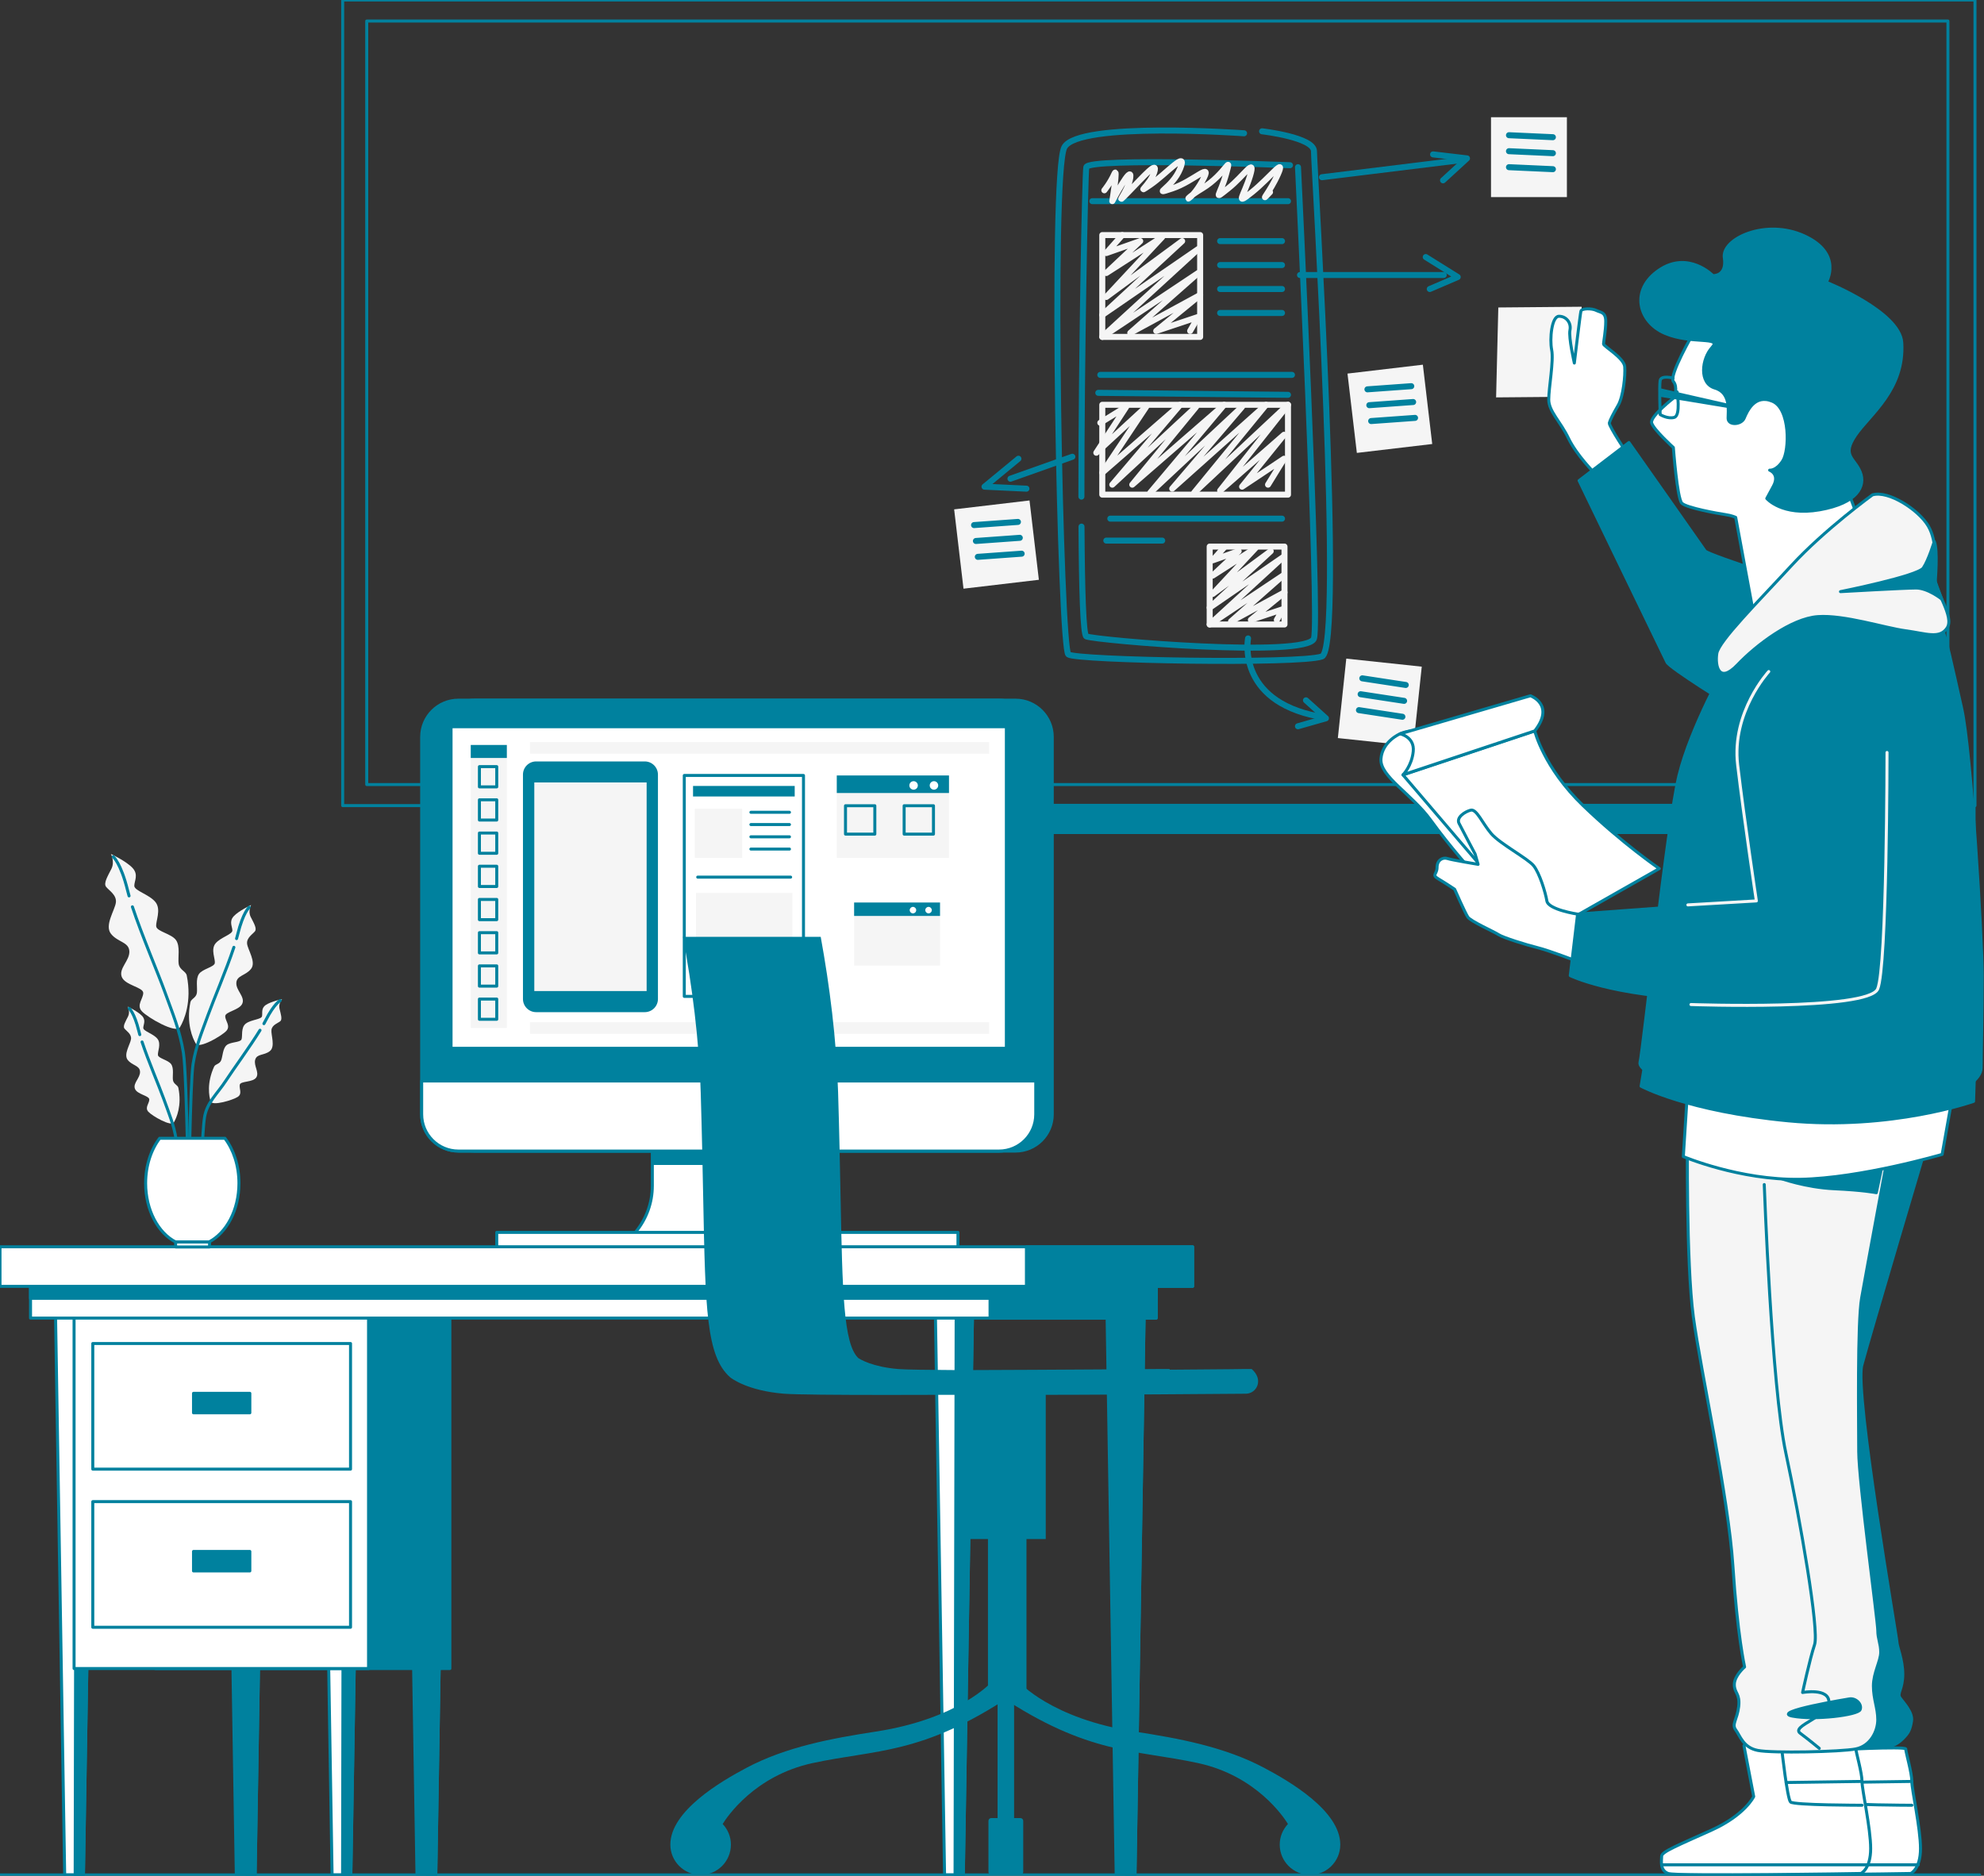 <svg xmlns="http://www.w3.org/2000/svg" width="660" height="624" viewBox="0 0 660 624" fill="none"><rect x="0" y="0" width="660" height="624" fill="#333333" stroke="none"/><g clip-path="url(#clip0_2391_46)"><path d="M657 0H114V268H657V0Z" stroke="#00819E" stroke-linecap="round" stroke-linejoin="round"></path><path d="M648 7H122V261H648V7Z" stroke="#00819E" stroke-linecap="round" stroke-linejoin="round"></path><path d="M413.852 44.342C413.852 44.342 358.717 40.35 354.077 48.996C349.423 57.628 352.751 215.726 355.403 217.714C358.055 219.703 432.456 221.029 439.762 218.377C447.068 215.726 437.11 54.977 437.11 50.322C437.11 45.668 419.847 43.679 419.847 43.679" stroke="#00819E" stroke-width="2" stroke-linecap="round" stroke-linejoin="round"></path><path d="M359.773 175.189C359.889 196.026 360.335 211.301 361.387 211.719C364.702 213.045 435.111 219.025 437.114 212.382C439.103 205.739 431.797 55.625 431.797 55.625" stroke="#00819E" stroke-width="2" stroke-linecap="round" stroke-linejoin="round"></path><path d="M429.129 54.961C429.129 54.961 362.048 52.31 361.371 55.624C360.953 57.742 359.714 119.981 359.743 165.216" stroke="#00819E" stroke-width="2" stroke-linecap="round" stroke-linejoin="round"></path><path d="M363.375 66.922H428.467" stroke="#00819E" stroke-width="2" stroke-linecap="round" stroke-linejoin="round"></path><path d="M422.487 63.911C418.496 68.119 422.487 63.911 425.139 57.902C427.79 51.893 422.487 59.098 416.507 63.911C410.527 68.724 413.855 65.107 415.844 58.493C417.833 51.878 413.855 58.493 408.538 62.7C403.22 66.908 405.886 65.107 407.875 57.887C409.864 50.668 407.875 57.887 399.906 62.7C391.937 67.514 395.914 67.514 399.906 60.294C403.898 53.074 397.255 60.294 389.948 62.7C382.642 65.107 389.948 62.7 392.6 56.086C395.251 49.472 387.945 57.887 382.642 61.505C377.325 65.107 382.642 61.505 383.968 57.297C385.294 53.089 380.654 58.493 375.336 63.911C370.019 69.329 375.336 63.911 375.999 59.098C376.662 54.285 370.019 66.908 370.019 66.908C370.019 66.908 372.007 54.876 370.682 57.887C369.356 60.899 367.367 63.306 367.367 63.306" stroke="#F5F5F5" stroke-width="2" stroke-linecap="round" stroke-linejoin="round"></path><path d="M399.241 78.203H366.688V112.082H399.241V78.203Z" stroke="#F5F5F5" stroke-width="2" stroke-linecap="round" stroke-linejoin="round"></path><path d="M373.331 78.203L368.028 84.183L379.311 80.206L368.028 90.827L386.617 78.866L368.028 98.796L393.26 80.206L366.688 104.776L398.578 82.858L366.688 112.082L398.578 90.827L375.997 110.756L399.241 98.133L384.629 110.094L398.578 105.439L395.912 110.094" stroke="#F5F5F5" stroke-width="2" stroke-linecap="round" stroke-linejoin="round"></path><path d="M427.301 181.832H402.414V207.742H427.301V181.832Z" stroke="#F5F5F5" stroke-width="2" stroke-linecap="round" stroke-linejoin="round"></path><path d="M407.487 181.832L403.423 186.4L412.055 183.36L403.423 191.487L417.646 182.336L403.423 197.583L422.718 183.36L402.414 202.151L426.782 185.391L402.414 207.742L426.782 191.487L409.518 206.719L427.301 197.064L416.118 206.215L426.782 202.655L424.75 206.215" stroke="#F5F5F5" stroke-width="2" stroke-linecap="round" stroke-linejoin="round"></path><path d="M366.023 124.711H429.79" stroke="#00819E" stroke-width="2" stroke-linecap="round" stroke-linejoin="round"></path><path d="M365.359 130.688L428.463 131.35" stroke="#00819E" stroke-width="2" stroke-linecap="round" stroke-linejoin="round"></path><path d="M405.883 80.211H426.475" stroke="#00819E" stroke-width="2" stroke-linecap="round" stroke-linejoin="round"></path><path d="M405.883 88.18H426.475" stroke="#00819E" stroke-width="2" stroke-linecap="round" stroke-linejoin="round"></path><path d="M405.883 96.148H426.475" stroke="#00819E" stroke-width="2" stroke-linecap="round" stroke-linejoin="round"></path><path d="M405.883 104.117H426.475" stroke="#00819E" stroke-width="2" stroke-linecap="round" stroke-linejoin="round"></path><path d="M428.465 134.664H366.688V164.551H428.465V134.664Z" stroke="#F5F5F5" stroke-width="2" stroke-linecap="round" stroke-linejoin="round"></path><path d="M366.029 140.644L374.661 135.327L364.703 150.616L381.304 135.327L366.692 157.245L392.602 134.664L370.021 161.237L397.919 135.327L376.664 161.237L407.214 134.664L382.644 163.889L413.194 135.327L389.95 162.563L421.163 134.664L397.256 163.889L428.47 134.664L405.888 163.226L427.144 144.636L413.194 161.9L427.144 152.605L424.406 157.044L421.826 161.237" stroke="#F5F5F5" stroke-width="2" stroke-linecap="round" stroke-linejoin="round"></path><path d="M369.352 172.539H426.475" stroke="#00819E" stroke-width="2" stroke-linecap="round" stroke-linejoin="round"></path><path d="M368.031 179.844H386.621" stroke="#00819E" stroke-width="2" stroke-linecap="round" stroke-linejoin="round"></path><path d="M439.766 58.953L485.36 53.348" stroke="#00819E" stroke-width="2" stroke-linecap="round" stroke-linejoin="round"></path><path d="M432.461 91.492H480.275" stroke="#00819E" stroke-width="2" stroke-linecap="round" stroke-linejoin="round"></path><path d="M356.733 151.945L336.141 159.251" stroke="#00819E" stroke-width="2" stroke-linecap="round" stroke-linejoin="round"></path><path d="M415.182 212.383C415.182 212.383 411.19 232.975 438.426 238.293" stroke="#00819E" stroke-width="2" stroke-linecap="round" stroke-linejoin="round"></path><path d="M434.447 232.977L441.09 238.957L431.781 241.608" stroke="#00819E" stroke-width="2" stroke-linecap="round" stroke-linejoin="round"></path><path d="M474.289 85.512L484.924 92.155L475.629 96.147" stroke="#00819E" stroke-width="2" stroke-linecap="round" stroke-linejoin="round"></path><path d="M476.727 51.359L488.01 52.685L480.041 59.991" stroke="#00819E" stroke-width="2" stroke-linecap="round" stroke-linejoin="round"></path><path d="M338.791 152.609L327.508 161.904L341.457 162.567" stroke="#00819E" stroke-width="2" stroke-linecap="round" stroke-linejoin="round"></path><path d="M521.247 39H496V65.573H521.247V39Z" fill="#F5F5F5"></path><path d="M501.977 44.98L516.589 45.643" stroke="#00819E" stroke-width="2" stroke-linecap="round" stroke-linejoin="round"></path><path d="M501.977 50.297L516.589 50.96" stroke="#00819E" stroke-width="2" stroke-linecap="round" stroke-linejoin="round"></path><path d="M501.977 55.617L516.589 56.28" stroke="#00819E" stroke-width="2" stroke-linecap="round" stroke-linejoin="round"></path><path d="M473.331 121.323L448.258 124.281L451.372 150.671L476.445 147.712L473.331 121.323Z" fill="#F5F5F5"></path><path d="M454.891 129.521L469.474 128.469" stroke="#00819E" stroke-width="2" stroke-linecap="round" stroke-linejoin="round"></path><path d="M455.516 134.794L470.099 133.742" stroke="#00819E" stroke-width="2" stroke-linecap="round" stroke-linejoin="round"></path><path d="M456.133 140.071L470.731 139.02" stroke="#00819E" stroke-width="2" stroke-linecap="round" stroke-linejoin="round"></path><path d="M342.479 166.49L317.406 169.449L320.52 195.839L345.594 192.88L342.479 166.49Z" fill="#F5F5F5"></path><path d="M324.031 174.681L338.629 173.629" stroke="#00819E" stroke-width="2" stroke-linecap="round" stroke-linejoin="round"></path><path d="M324.648 179.97L339.246 178.918" stroke="#00819E" stroke-width="2" stroke-linecap="round" stroke-linejoin="round"></path><path d="M325.281 185.247L339.865 184.195" stroke="#00819E" stroke-width="2" stroke-linecap="round" stroke-linejoin="round"></path><path d="M472.965 221.779L447.859 219.109L445.049 245.533L470.155 248.203L472.965 221.779Z" fill="#F5F5F5"></path><path d="M453.188 225.664L467.641 227.869" stroke="#00819E" stroke-width="2" stroke-linecap="round" stroke-linejoin="round"></path><path d="M452.633 230.953L467.087 233.158" stroke="#00819E" stroke-width="2" stroke-linecap="round" stroke-linejoin="round"></path><path d="M452.07 236.242L466.524 238.447" stroke="#00819E" stroke-width="2" stroke-linecap="round" stroke-linejoin="round"></path><path d="M656.699 267.922H302.734V276.972H656.699V267.922Z" fill="#00819E" stroke="#00819E" stroke-linecap="round" stroke-linejoin="round"></path><path d="M596.726 580.742L599.968 597.674C599.968 597.674 597.086 603.799 585.918 608.842C574.75 613.886 569.346 616.047 569.346 617.488C569.346 618.93 568.625 622.172 571.507 623.253C574.389 624.333 635.634 623.253 635.634 623.253C635.634 623.253 638.876 621.812 638.876 614.967C638.876 608.122 635.994 595.512 635.994 592.63C635.994 589.748 633.962 582.802 633.962 581.837C633.962 580.871 609.335 582.183 609.335 582.183C609.335 582.183 602.13 575.338 596.726 580.742Z" fill="white" stroke="#00819E" stroke-linecap="round" stroke-linejoin="round"></path><path d="M609.336 582.184C609.336 582.184 611.137 598.395 612.218 599.476C613.299 600.557 635.995 600.557 635.995 600.557" fill="white"></path><path d="M609.336 582.184C609.336 582.184 611.137 598.395 612.218 599.476C613.299 600.557 635.995 600.557 635.995 600.557" stroke="#00819E" stroke-linecap="round" stroke-linejoin="round"></path><path d="M635.992 592.633L610.773 592.993" stroke="#00819E" stroke-linecap="round" stroke-linejoin="round"></path><path d="M569.344 620.371H638.154" stroke="#00819E" stroke-linecap="round" stroke-linejoin="round"></path><path d="M641.759 377.672C641.759 377.672 621.786 444.911 619.351 454.163C616.915 463.414 631.037 544.79 631.037 546.246C631.037 547.701 632.983 552.096 632.983 556.967C632.983 561.838 631.037 563.308 632.003 564.763C632.983 566.219 636.384 569.634 635.894 572.559C635.404 575.485 634.914 576.45 632.968 578.41C631.023 580.37 629.078 580.845 629.078 580.845H617.391C617.391 580.845 614.465 558.912 606.669 500.939C598.873 442.951 611.54 409.822 613.975 399.1C616.411 388.379 621.282 379.127 621.282 379.127L641.744 377.672H641.759Z" fill="#00819E" stroke="#00819E" stroke-linecap="round" stroke-linejoin="round"></path><path d="M580.147 580.742L583.39 597.674C583.39 597.674 580.508 603.799 569.34 608.842C558.171 613.886 552.768 616.047 552.768 617.488C552.768 618.93 552.047 622.172 554.929 623.253C557.811 624.333 619.056 623.253 619.056 623.253C619.056 623.253 622.298 621.812 622.298 614.967C622.298 608.122 619.416 595.512 619.416 592.63C619.416 589.748 617.384 582.802 617.384 581.837C617.384 580.871 592.757 582.183 592.757 582.183C592.757 582.183 585.551 575.338 580.147 580.742Z" fill="white" stroke="#00819E" stroke-linecap="round" stroke-linejoin="round"></path><path d="M592.758 582.184C592.758 582.184 594.559 598.395 595.64 599.476C596.721 600.557 619.417 600.557 619.417 600.557" fill="white"></path><path d="M592.758 582.184C592.758 582.184 594.559 598.395 595.64 599.476C596.721 600.557 619.417 600.557 619.417 600.557" stroke="#00819E" stroke-linecap="round" stroke-linejoin="round"></path><path d="M619.414 592.633L594.195 592.993" stroke="#00819E" stroke-linecap="round" stroke-linejoin="round"></path><path d="M552.766 620.371H621.576" stroke="#00819E" stroke-linecap="round" stroke-linejoin="round"></path><path d="M561.361 377.672C561.361 377.672 560.871 420.067 563.306 438.095C565.741 456.123 574.993 498.028 576.463 520.926C577.933 543.825 580.354 554.546 580.354 554.546C580.354 554.546 576.938 557.471 576.938 560.397C576.938 563.322 578.884 563.322 578.394 567.703C577.904 572.084 575.958 573.554 577.414 575.499C578.869 577.444 579.849 581.35 584.72 582.315C589.591 583.295 612.489 582.805 617.36 581.825C622.231 580.845 624.666 575.974 624.666 572.084C624.666 568.193 623.21 565.267 623.21 560.872C623.21 556.477 625.646 552.586 625.646 549.661C625.646 546.736 624.666 545.28 624.666 542.355C624.666 539.43 618.325 492.653 618.325 482.912C618.325 473.17 617.835 440.04 619.305 431.754C620.761 423.468 628.081 384.012 628.081 384.012L561.332 377.672H561.361Z" fill="#F5F5F5" stroke="#00819E" stroke-linecap="round" stroke-linejoin="round"></path><path d="M592.242 391.967C592.242 391.967 600.557 395.022 610.183 395.469C619.809 395.901 624.176 396.78 624.176 396.78L626.799 384.531L592.242 391.967Z" fill="#00819E" stroke="#00819E" stroke-linecap="round" stroke-linejoin="round"></path><path d="M586.898 394.07C586.898 394.07 589.291 461.021 594.075 483.343C598.859 505.665 605.229 542.325 603.643 547.11C602.044 551.894 599.652 563.048 599.652 563.048C599.652 563.048 608.413 561.448 608.413 566.232C608.413 571.017 595.66 574.201 598.845 576.593C602.029 578.986 605.2 581.623 605.2 581.623" stroke="#00819E" stroke-linecap="round" stroke-linejoin="round"></path><path d="M615.213 565.181C615.213 565.181 588.755 569.475 596.263 570.902C603.771 572.328 618.066 570.541 618.787 568.754C619.507 566.967 617.36 564.82 615.213 565.181Z" fill="#00819E" stroke="#00819E" stroke-linecap="round" stroke-linejoin="round"></path><path d="M498.43 102.288L497.695 132.204L525.911 131.959L526.156 102.043L498.43 102.288Z" fill="#F5F5F5"></path><path d="M530.536 157.493C530.536 157.493 524.455 151.411 521.774 145.82C519.094 140.229 515.203 136.828 515.203 132.937C515.203 129.046 516.904 120.054 516.183 116.394C515.463 112.734 516.183 105.211 518.618 105.211C521.054 105.211 522.754 107.402 522.264 109.837C521.774 112.273 523.72 120.775 523.72 120.775C523.72 120.775 525.665 104.477 525.91 103.511C526.155 102.531 529.556 102.531 531.011 103.266C532.467 104.001 534.167 103.756 534.167 106.912C534.167 110.068 533.432 113.728 533.432 114.449C533.432 115.169 540.249 119.074 540.479 121.985C540.724 124.911 539.989 131.957 538.289 134.868C536.588 137.794 535.608 139.739 535.363 140.704C535.118 141.684 541.935 151.887 541.935 151.887L530.507 157.478L530.536 157.493Z" fill="white" stroke="#00819E" stroke-linecap="round" stroke-linejoin="round"></path><path d="M541.877 147.219L525.305 159.886C525.305 159.886 553.564 218.349 554.544 220.309C555.523 222.254 575.986 234.921 575.986 234.921L606.681 196.92C606.681 196.92 568.19 184.744 567.21 183.274C566.23 181.818 541.877 147.219 541.877 147.219Z" fill="#00819E" stroke="#00819E" stroke-linecap="round" stroke-linejoin="round"></path><path d="M561.418 362.063L559.977 384.76C559.977 384.76 578.71 392.686 598.885 392.325C619.06 391.965 646.079 384.039 646.079 384.039L650.042 361.703C650.042 361.703 601.407 365.666 586.636 364.225C571.865 362.784 561.418 362.063 561.418 362.063Z" fill="white" stroke="#00819E" stroke-linecap="round" stroke-linejoin="round"></path><path d="M547.01 354.859L545.93 361.344C545.93 361.344 561.19 369.673 594.925 372.872C629.15 376.115 656.53 366.388 656.53 366.388L656.89 355.22C656.89 355.22 630.231 362.065 602.131 361.704C574.03 361.344 547.01 354.859 547.01 354.859Z" fill="#00819E" stroke="#00819E" stroke-linecap="round" stroke-linejoin="round"></path><path d="M574.386 220.84C574.386 220.84 562.497 241.735 558.534 257.947C554.571 274.159 546.646 349.093 545.565 353.416C544.484 357.739 569.702 366.386 586.274 366.746C602.847 367.106 639.954 367.827 646.438 365.305C652.923 362.783 659.047 359.18 659.047 355.218C659.047 351.255 659.408 336.484 659.408 324.595C659.408 312.707 655.805 250.021 652.563 235.611C649.32 221.2 647.159 211.113 646.078 209.312C644.997 207.51 637.071 198.864 620.86 199.945C604.648 201.025 590.958 207.15 584.833 210.753C578.709 214.355 574.386 220.84 574.386 220.84Z" fill="#00819E" stroke="#00819E" stroke-linecap="round" stroke-linejoin="round"></path><path d="M465.732 244.126C465.732 244.126 459.881 246.562 459.391 252.412C458.901 258.263 469.623 264.099 475.963 272.875C482.304 281.651 490.576 290.903 490.576 290.903L503.242 308.44L518.345 295.773L479.364 250.467C479.364 250.467 481.31 246.086 478.874 244.616C476.439 243.161 470.098 242.181 465.717 244.126H465.732Z" fill="white" stroke="#00819E" stroke-linecap="round" stroke-linejoin="round"></path><path d="M466.711 257.776L510.562 243.164C510.562 243.164 513.487 255.341 526.644 268.008C539.801 280.675 551.978 288.961 551.978 288.961L512.507 311.369L466.711 257.776Z" fill="white" stroke="#00819E" stroke-linecap="round" stroke-linejoin="round"></path><path d="M466.715 257.774C466.715 257.774 469.641 254.849 470.131 249.978C470.621 245.108 465.75 244.128 465.75 244.128L509.111 231.461C509.111 231.461 517.397 234.386 510.567 243.148L466.715 257.76V257.774Z" fill="white" stroke="#00819E" stroke-linecap="round" stroke-linejoin="round"></path><path d="M524.818 304.104C524.818 304.104 515.077 302.648 514.587 299.723C514.097 296.798 512.151 290.471 510.206 288.036C508.261 285.601 498.995 280.73 496.069 277.315C493.144 273.899 491.199 269.029 489.253 269.519C487.308 270.009 484.382 271.954 485.362 273.899C486.342 275.845 490.723 284.131 490.723 284.131L491.703 287.546C491.703 287.546 482.927 286.091 481.471 285.601C480.016 285.111 478.056 286.091 478.056 288.526C478.056 290.961 476.111 290.961 478.546 292.417C480.982 293.872 483.907 295.832 483.907 295.832C483.907 295.832 487.322 303.628 488.288 305.084C489.268 306.539 497.064 309.954 498.519 310.934C499.975 311.914 507.771 314.35 511.676 315.315C515.567 316.295 524.343 319.696 524.343 319.696L526.778 308.485L524.833 304.104H524.818Z" fill="white" stroke="#00819E" stroke-linecap="round" stroke-linejoin="round"></path><path d="M628.111 236.866C628.111 236.866 627.131 278.282 627.131 280.227C627.131 282.173 628.587 322.133 624.206 325.534C619.825 328.935 598.382 333.33 567.198 332.35C536.014 331.37 522.367 324.554 522.367 324.554L524.803 304.091L584.246 299.71C584.246 299.71 577.905 254.404 578.885 238.812C579.865 223.22 592.532 214.934 592.532 214.934" fill="#00819E"></path><path d="M628.111 236.866C628.111 236.866 627.131 278.282 627.131 280.227C627.131 282.173 628.587 322.133 624.206 325.534C619.825 328.935 598.382 333.33 567.198 332.35C536.014 331.37 522.367 324.554 522.367 324.554L524.803 304.091L584.246 299.71C584.246 299.71 577.905 254.404 578.885 238.812C579.865 223.22 592.532 214.934 592.532 214.934" stroke="#00819E" stroke-linecap="round" stroke-linejoin="round"></path><path d="M562.516 334.183C562.516 334.183 621.527 336.258 624.625 329.009C627.737 321.761 627.737 250.328 627.737 250.328" stroke="#F5F5F5" stroke-linecap="round" stroke-linejoin="round"></path><path d="M588.397 223.406C588.397 223.406 575.975 236.866 578.05 254.461C580.125 272.056 584.275 299.71 584.275 299.71L561.492 301.036" stroke="#F5F5F5" stroke-linecap="round" stroke-linejoin="round"></path><path d="M563.261 110.891C563.261 110.891 555.09 125.028 556.661 126.901C558.232 128.775 556.978 132.233 556.978 132.233C556.978 132.233 548.807 138.516 549.441 140.707C550.075 142.911 556.661 148.877 556.661 148.877C556.661 148.877 557.915 165.838 559.485 167.409C561.056 168.98 571.734 170.868 573.939 171.185C576.144 171.502 577.398 172.121 577.398 172.121L583.681 206.044L618.857 174.326L613.208 159.253C613.208 159.253 610.066 139.15 610.383 129.726C610.7 120.301 594.373 109.004 584.632 106.165C574.89 103.34 563.275 110.877 563.275 110.877L563.261 110.891Z" fill="white" stroke="#00819E" stroke-linecap="round" stroke-linejoin="round"></path><path d="M569.845 91.725C569.845 91.725 561.674 83.251 551.947 89.837C542.22 96.422 545.044 107.115 553.835 110.876C562.625 114.652 572.986 111.813 569.542 115.588C566.084 119.364 565.147 127.52 570.479 129.091C575.811 130.662 574.874 136.628 574.874 139.135C574.874 141.642 579.269 141.34 580.206 139.135C581.143 136.93 583.664 130.964 589.63 133.486C595.596 136.008 595.279 149.813 593.089 153.272C590.884 156.73 588.694 156.413 588.694 156.413C588.694 156.413 592.152 157.667 589.947 161.745L587.743 165.823C587.743 165.823 592.772 171.789 605.323 169.599C617.889 167.394 620.714 161.745 618.826 157.033C616.938 152.321 612.543 151.701 617.255 144.784C621.967 137.867 633.597 129.711 632.646 114.003C632.012 103.642 607.528 93.9 607.528 93.9C607.528 93.9 613.177 84.476 600.308 78.51C587.425 72.544 572.669 79.447 573.62 85.73C574.557 92.013 569.845 91.696 569.845 91.696V91.725Z" fill="#00819E" stroke="#00819E" stroke-linecap="round" stroke-linejoin="round"></path><path d="M556.575 125.777C556.575 125.777 552.583 124.71 552.266 126.598C551.949 128.486 552.266 137.91 552.266 137.91C552.266 137.91 554.773 139.481 556.978 138.847C559.183 138.213 557.915 130.374 557.915 130.374" stroke="#00819E" stroke-linecap="round" stroke-linejoin="round"></path><path d="M581.477 136.328L552.555 131.543L552.583 129.742L581.477 136.328Z" fill="#00819E" stroke="#00819E" stroke-linecap="round" stroke-linejoin="round"></path><path d="M622.935 164.597C622.935 164.597 606.925 176.212 595.93 188.159C584.935 200.09 571.749 213.276 571.115 217.369C570.481 221.461 571.749 227.73 578.018 221.144C584.301 214.544 595.916 205.754 604.706 205.134C613.496 204.5 626.999 208.91 633.916 209.846C640.833 210.783 645.228 212.671 647.736 208.91C650.243 205.149 643.658 196.661 643.658 192.266C643.658 187.87 644.594 180.334 641.453 174.987C638.311 169.656 628.267 163.056 622.921 164.626L622.935 164.597Z" fill="#F5F5F5" stroke="#00819E" stroke-linecap="round" stroke-linejoin="round"></path><path d="M643.456 180.148C643.456 180.148 641.641 186.201 639.825 188.939C638.009 191.662 612.258 196.821 612.258 196.821C612.258 196.821 633.47 195.611 637.404 195.611C641.338 195.611 645.892 199.242 645.892 199.242L643.774 193.493C643.774 193.493 644.681 182.886 643.471 180.163L643.456 180.148Z" fill="#00819E" stroke="#00819E" stroke-linecap="round" stroke-linejoin="round"></path><path d="M270.715 394.497V377.594H219.889V394.497C219.889 400.016 217.987 405.363 214.485 409.686L212.266 412.438H278.338L276.118 409.686C272.617 405.363 270.715 400.016 270.715 394.497Z" fill="#00819E" stroke="#00819E" stroke-linecap="round" stroke-linejoin="round"></path><path d="M267.832 394.497V377.594H217.006V394.497C217.006 400.016 215.104 405.363 211.602 409.686L209.383 412.438H275.455L273.236 409.686C269.734 405.363 267.832 400.016 267.832 394.497Z" fill="white" stroke="#00819E" stroke-linecap="round" stroke-linejoin="round"></path><path d="M268.238 382.379H217.211V387.552H268.238V382.379Z" fill="#00819E"></path><path d="M332.336 232.93H152.493C145.745 232.93 140.273 238.401 140.273 245.15V370.708C140.273 377.457 145.745 382.928 152.493 382.928H332.336C339.085 382.928 344.556 377.457 344.556 370.708V245.15C344.556 238.401 339.085 232.93 332.336 232.93Z" fill="#00819E" stroke="#00819E" stroke-linecap="round" stroke-linejoin="round"></path><path d="M337.829 232.93H157.986C151.237 232.93 145.766 238.401 145.766 245.15V370.708C145.766 377.457 151.237 382.928 157.986 382.928H337.829C344.577 382.928 350.049 377.457 350.049 370.708V245.15C350.049 238.401 344.577 232.93 337.829 232.93Z" fill="#00819E" stroke="#00819E" stroke-linecap="round" stroke-linejoin="round"></path><path d="M140.273 359.609H344.556V370.705C344.556 377.45 339.08 382.926 332.336 382.926H152.493C145.749 382.926 140.273 377.45 140.273 370.705V359.609Z" fill="white" stroke="#00819E" stroke-linecap="round" stroke-linejoin="round"></path><path d="M334.281 242.266H150.547V348.24H334.281V242.266Z" fill="white"></path><path d="M214.491 253.309H178.35C175.93 253.309 173.969 255.27 173.969 257.689V332.336C173.969 334.755 175.93 336.716 178.35 336.716H214.491C216.91 336.716 218.872 334.755 218.872 332.336V257.689C218.872 255.27 216.91 253.309 214.491 253.309Z" fill="#00819E"></path><path d="M215.109 260.297H177.742V329.698H215.109V260.297Z" fill="#F5F5F5"></path><path d="M264.368 261.465H230.547V264.967H264.368V261.465Z" fill="#00819E"></path><path d="M246.883 269.059H231.133V285.386H246.883V269.059Z" fill="#F5F5F5"></path><path d="M262.032 319.207H253.602V327.954H262.032V319.207Z" fill="#F5F5F5"></path><path d="M263.601 297.047H231.523V313.374H263.601V297.047Z" fill="#F5F5F5"></path><path d="M249.797 270.227H262.622" stroke="#00819E" stroke-linecap="round" stroke-linejoin="round"></path><path d="M249.797 274.305H262.622" stroke="#00819E" stroke-linecap="round" stroke-linejoin="round"></path><path d="M249.797 278.383H262.622" stroke="#00819E" stroke-linecap="round" stroke-linejoin="round"></path><path d="M249.797 282.461H262.622" stroke="#00819E" stroke-linecap="round" stroke-linejoin="round"></path><path d="M232.102 291.797H263.012" stroke="#00819E" stroke-linecap="round" stroke-linejoin="round"></path><path d="M232.102 317.465H263.012" stroke="#00819E" stroke-linecap="round" stroke-linejoin="round"></path><path d="M267.29 257.977H227.633V331.47H267.29V257.977Z" stroke="#00819E" stroke-linecap="round" stroke-linejoin="round"></path><path d="M315.69 257.977H278.367V285.385H315.69V257.977Z" fill="#F5F5F5"></path><path d="M315.69 257.977H278.367V263.813H315.69V257.977Z" fill="#00819E"></path><path d="M291.022 268.047H281.266V277.486H291.022V268.047Z" stroke="#00819E" stroke-linecap="round" stroke-linejoin="round"></path><path d="M310.529 268.047H300.773V277.486H310.529V268.047Z" stroke="#00819E" stroke-linecap="round" stroke-linejoin="round"></path><path d="M312.106 261.291C312.106 262.069 311.472 262.703 310.693 262.703C309.915 262.703 309.281 262.069 309.281 261.291C309.281 260.513 309.915 259.879 310.693 259.879C311.472 259.879 312.106 260.513 312.106 261.291Z" fill="white"></path><path d="M303.92 262.703C304.7 262.703 305.332 262.071 305.332 261.291C305.332 260.511 304.7 259.879 303.92 259.879C303.14 259.879 302.508 260.511 302.508 261.291C302.508 262.071 303.14 262.703 303.92 262.703Z" fill="white"></path><path d="M312.709 300.242H284.133V321.238H312.709V300.242Z" fill="#F5F5F5"></path><path d="M312.709 300.242H284.133V304.709H312.709V300.242Z" fill="#00819E"></path><path d="M309.974 302.776C309.974 303.381 309.484 303.857 308.893 303.857C308.302 303.857 307.812 303.367 307.812 302.776C307.812 302.185 308.302 301.695 308.893 301.695C309.484 301.695 309.974 302.185 309.974 302.776Z" fill="white"></path><path d="M304.787 302.776C304.787 303.381 304.297 303.857 303.706 303.857C303.115 303.857 302.625 303.367 302.625 302.776C302.625 302.185 303.115 301.695 303.706 301.695C304.297 301.695 304.787 302.185 304.787 302.776Z" fill="white"></path><path d="M168.605 247.832H156.602V341.976H168.605V247.832Z" fill="#F5F5F5"></path><path d="M168.605 247.832H156.602V252.155H168.605V247.832Z" fill="#00819E"></path><path d="M165.249 255.039H159.484V261.769H165.249V255.039Z" stroke="#00819E" stroke-linecap="round" stroke-linejoin="round"></path><path d="M165.249 266.078H159.484V272.808H165.249V266.078Z" stroke="#00819E" stroke-linecap="round" stroke-linejoin="round"></path><path d="M165.249 277.129H159.484V283.859H165.249V277.129Z" stroke="#00819E" stroke-linecap="round" stroke-linejoin="round"></path><path d="M165.249 288.18H159.484V294.909H165.249V288.18Z" stroke="#00819E" stroke-linecap="round" stroke-linejoin="round"></path><path d="M165.249 299.219H159.484V305.948H165.249V299.219Z" stroke="#00819E" stroke-linecap="round" stroke-linejoin="round"></path><path d="M165.249 310.273H159.484V317.003H165.249V310.273Z" stroke="#00819E" stroke-linecap="round" stroke-linejoin="round"></path><path d="M165.249 321.328H159.484V328.058H165.249V321.328Z" stroke="#00819E" stroke-linecap="round" stroke-linejoin="round"></path><path d="M165.249 332.363H159.484V339.093H165.249V332.363Z" stroke="#00819E" stroke-linecap="round" stroke-linejoin="round"></path><path d="M329.048 246.867H176.297V250.715H329.048V246.867Z" fill="#F5F5F5"></path><path d="M329.048 340.062H176.297V343.91H329.048V340.062Z" fill="#F5F5F5"></path><path d="M275.469 412.441H209.383V415.453H275.469V412.441Z" fill="#00819E" stroke="#00819E" stroke-linecap="round" stroke-linejoin="round"></path><path d="M318.678 409.977H165.25V415.453H318.678V409.977Z" fill="white" stroke="#00819E" stroke-linecap="round" stroke-linejoin="round"></path><path d="M27.757 623.727H21.518L18.391 432.543H30.884L27.757 623.727Z" fill="white" stroke="#00819E" stroke-linecap="round" stroke-linejoin="round"></path><path d="M27.76 623.727H25.008L25.383 432.543H30.887L27.76 623.727Z" fill="#00819E" stroke="#00819E" stroke-linecap="round" stroke-linejoin="round"></path><path d="M116.711 623.727H110.471L107.344 432.543H119.838L116.711 623.727Z" fill="white" stroke="#00819E" stroke-linecap="round" stroke-linejoin="round"></path><path d="M116.713 623.727H113.961L114.321 432.543H119.84L116.713 623.727Z" fill="#00819E" stroke="#00819E" stroke-linecap="round" stroke-linejoin="round"></path><path d="M84.867 623.727H78.613L75.5 432.543H87.98L84.867 623.727Z" fill="#00819E" stroke="#00819E" stroke-linecap="round" stroke-linejoin="round"></path><path d="M84.87 623.727H82.117L82.477 432.543H87.982L84.87 623.727Z" fill="#00819E" stroke="#00819E" stroke-linecap="round" stroke-linejoin="round"></path><path d="M144.968 623.727H138.714L135.602 432.543H148.081L144.968 623.727Z" fill="#00819E" stroke="#00819E" stroke-linecap="round" stroke-linejoin="round"></path><path d="M144.97 623.727H142.203L142.578 432.543H148.083L144.97 623.727Z" fill="#00819E" stroke="#00819E" stroke-linecap="round" stroke-linejoin="round"></path><path d="M149.65 435.469H51.688V555.076H149.65V435.469Z" fill="#00819E" stroke="#00819E" stroke-linecap="round" stroke-linejoin="round"></path><path d="M122.603 435.469H24.641V555.076H122.603V435.469Z" fill="white" stroke="#00819E" stroke-linecap="round" stroke-linejoin="round"></path><path d="M320.461 623.727H314.221L311.094 432.543H323.588L320.461 623.727Z" fill="white" stroke="#00819E" stroke-linecap="round" stroke-linejoin="round"></path><path d="M320.463 623.727H317.711L318.086 432.543H323.59L320.463 623.727Z" fill="#00819E" stroke="#00819E" stroke-linecap="round" stroke-linejoin="round"></path><path d="M377.57 623.727H371.316L368.203 432.543H380.683L377.57 623.727Z" fill="#00819E" stroke="#00819E" stroke-linecap="round" stroke-linejoin="round"></path><path d="M377.571 623.727H374.805L375.179 432.543H380.684L377.571 623.727Z" fill="#00819E" stroke="#00819E" stroke-linecap="round" stroke-linejoin="round"></path><path d="M384.627 425.336H10.156V438.493H384.627V425.336Z" fill="white" stroke="#00819E" stroke-linecap="round" stroke-linejoin="round"></path><path d="M384.627 425.336H10.156V431.907H384.627V425.336Z" fill="#00819E" stroke="#00819E" stroke-linecap="round" stroke-linejoin="round"></path><path d="M384.63 425.336H329.352V438.493H384.63V425.336Z" fill="#00819E" stroke="#00819E" stroke-linecap="round" stroke-linejoin="round"></path><path d="M396.735 414.773H0V427.93H396.735V414.773Z" fill="white" stroke="#00819E" stroke-linecap="round" stroke-linejoin="round"></path><path d="M36.912 284.105C36.912 284.105 38.251 286.638 37.063 289.027C35.869 291.415 34.38 293.797 35.272 294.991C36.164 296.186 38.848 297.675 38.553 300.208C38.258 302.74 34.675 307.813 36.912 310.647C39.15 313.482 42.877 313.331 43.028 316.461C43.179 319.59 39.452 322.123 40.495 324.958C41.538 327.793 47.654 328.39 47.654 330.325C47.654 332.261 45.266 334.347 47.208 336.441C49.144 338.527 58.526 343.974 59.864 341.736C61.202 339.499 63.907 333.311 62.13 324.526C61.835 323.051 59.734 322.72 59.432 320.634C59.13 318.547 60.029 314.82 58.54 312.734C57.051 310.647 52.28 309.899 51.978 308.259C51.683 306.618 53.77 302.596 51.683 300.056C49.597 297.524 44.675 296.33 44.675 294.689C44.675 293.049 46.165 290.962 44.078 288.725C41.992 286.487 36.919 284.105 36.919 284.105H36.912Z" fill="#F5F5F5"></path><path d="M44.047 301.676C47.148 311.051 52.587 323.742 54.796 329.88C57.48 337.333 59.811 342.73 61.005 350.183C62.2 357.637 62.847 407.562 62.847 407.562" stroke="#00819E" stroke-linecap="round" stroke-linejoin="round"></path><path d="M37.664 285.004C37.664 285.004 40.197 287.09 42.434 296.185C42.578 296.767 42.744 297.393 42.931 298.041" stroke="#00819E" stroke-linecap="round" stroke-linejoin="round"></path><path d="M83.516 301.093C83.516 301.093 82.444 303.122 83.394 305.029C84.351 306.935 85.538 308.849 84.826 309.799C84.113 310.749 81.962 311.95 82.199 313.972C82.437 316.001 85.3 320.059 83.509 322.325C81.717 324.592 78.739 324.476 78.616 326.98C78.494 329.484 81.48 331.513 80.645 333.779C79.811 336.046 74.918 336.521 74.918 338.075C74.918 339.629 76.825 341.298 75.278 342.967C73.724 344.636 66.22 348.996 65.148 347.205C64.076 345.413 61.917 340.463 63.334 333.434C63.572 332.254 65.256 331.988 65.493 330.319C65.73 328.649 65.018 325.664 66.205 323.994C67.4 322.325 71.22 321.728 71.457 320.411C71.695 319.102 70.026 315.879 71.695 313.85C73.364 311.821 77.3 310.864 77.3 309.554C77.3 308.245 76.105 306.568 77.775 304.784C79.444 302.993 83.502 301.086 83.502 301.086L83.516 301.093Z" fill="#F5F5F5"></path><path d="M77.802 315.148C75.319 322.645 70.966 332.812 69.197 337.719C67.045 343.683 65.182 348 64.225 353.972C63.268 359.936 62.75 399.889 62.75 399.889" stroke="#00819E" stroke-linecap="round" stroke-linejoin="round"></path><path d="M82.912 301.812C82.912 301.812 80.882 303.482 79.091 310.763C78.976 311.231 78.846 311.727 78.695 312.245" stroke="#00819E" stroke-linecap="round" stroke-linejoin="round"></path><path d="M42.487 334.882C42.487 334.882 43.386 336.58 42.588 338.17C41.789 339.76 40.796 341.358 41.393 342.156C41.99 342.955 43.789 343.948 43.588 345.646C43.386 347.344 40.998 350.732 42.494 352.625C43.991 354.517 46.48 354.416 46.581 356.51C46.682 358.604 44.185 360.294 44.883 362.194C45.581 364.093 49.667 364.489 49.667 365.784C49.667 367.079 48.07 368.475 49.365 369.871C50.66 371.267 56.934 374.907 57.826 373.411C58.726 371.914 60.532 367.777 59.337 361.906C59.136 360.92 57.733 360.697 57.531 359.302C57.33 357.906 57.927 355.416 56.934 354.021C55.941 352.625 52.747 352.128 52.545 351.027C52.344 349.934 53.74 347.243 52.344 345.545C50.948 343.847 47.66 343.056 47.66 341.955C47.66 340.854 48.66 339.465 47.264 337.969C45.869 336.472 42.48 334.875 42.48 334.875L42.487 334.882Z" fill="#F5F5F5"></path><path d="M47.258 346.633C49.33 352.9 52.971 361.389 54.446 365.491C56.237 370.477 57.798 374.081 58.597 379.067C59.395 384.053 59.827 402.551 59.827 402.551" stroke="#00819E" stroke-linecap="round" stroke-linejoin="round"></path><path d="M42.984 335.477C42.984 335.477 44.682 336.872 46.172 342.952C46.265 343.341 46.38 343.758 46.503 344.19" stroke="#00819E" stroke-linecap="round" stroke-linejoin="round"></path><path d="M93.833 332.398C93.833 332.398 92.574 333.844 92.984 335.578C93.394 337.312 93.999 339.096 93.236 339.737C92.473 340.377 90.495 340.938 90.3 342.629C90.106 344.327 91.66 348.169 89.768 349.673C87.876 351.176 85.473 350.507 84.897 352.522C84.322 354.536 86.358 356.76 85.25 358.443C84.134 360.127 80.069 359.58 79.767 360.839C79.472 362.098 80.702 363.825 79.12 364.883C77.537 365.947 70.601 368.056 70.069 366.393C69.536 364.731 68.73 360.292 71.227 354.846C71.644 353.932 73.061 354.04 73.579 352.723C74.09 351.414 74.083 348.845 75.371 347.716C76.659 346.586 79.882 346.831 80.328 345.809C80.774 344.787 80.033 341.845 81.775 340.521C83.523 339.19 86.904 339.168 87.156 338.096C87.408 337.031 86.753 335.441 88.459 334.304C90.156 333.168 93.826 332.391 93.826 332.391L93.833 332.398Z" fill="#F5F5F5"></path><path d="M86.497 342.734C83.043 348.361 77.561 355.793 75.187 359.448C72.302 363.887 68.834 366.729 68.035 371.715C67.236 376.701 66.805 395.199 66.805 395.199" stroke="#00819E" stroke-linecap="round" stroke-linejoin="round"></path><path d="M93.215 332.867C93.215 332.867 91.243 333.838 88.401 339.415C88.214 339.774 88.013 340.156 87.797 340.544" stroke="#00819E" stroke-linecap="round" stroke-linejoin="round"></path><path d="M58.425 413.179H69.512C75.347 410.172 79.491 402.552 79.491 393.631C79.491 387.774 77.707 382.479 74.829 378.68H53.108C50.23 382.479 48.445 387.774 48.445 393.631C48.445 402.552 52.59 410.172 58.425 413.179Z" fill="white" stroke="#00819E" stroke-linecap="round" stroke-linejoin="round"></path><path d="M69.711 413.18H58.422V414.834H69.711V413.18Z" fill="white" stroke="#00819E" stroke-linecap="round" stroke-linejoin="round"></path><path d="M396.732 414.773H341.453V427.93H396.732V414.773Z" fill="#00819E" stroke="#00819E" stroke-linecap="round" stroke-linejoin="round"></path><path d="M116.61 446.953H30.867V488.744H116.61V446.953Z" fill="white" stroke="#00819E" stroke-linecap="round" stroke-linejoin="round"></path><path d="M83.109 463.523H64.375V470.008H83.109V463.523Z" fill="#00819E" stroke="#00819E" stroke-linecap="round" stroke-linejoin="round"></path><path d="M116.61 499.555H30.867V541.345H116.61V499.555Z" fill="white" stroke="#00819E" stroke-linecap="round" stroke-linejoin="round"></path><path d="M83.109 516.125H64.375V522.61H83.109V516.125Z" fill="#00819E" stroke="#00819E" stroke-linecap="round" stroke-linejoin="round"></path><path d="M347.88 512H322.258V460.468H347.88V512Z" fill="#00819E"></path><path d="M341.467 565.062H328.656V493.702H341.467V565.062Z" fill="#00819E"></path><path d="M329.853 559.57C329.853 559.57 319.088 571.776 291.42 576.041C276.808 578.29 261.591 581.085 248.391 588.074C239.903 592.57 222.999 602.413 222.999 613.653C222.999 619.215 227.51 623.726 233.072 623.726C238.635 623.726 243.145 619.215 243.145 613.653C243.145 610.987 242.093 608.595 240.407 606.793C241.805 604.502 250.97 590.74 270.251 586.547C291.291 581.979 306.652 583.838 336.266 564.153L329.867 559.585L329.853 559.57Z" fill="#00819E"></path><path d="M339.006 559.57C339.006 559.57 349.77 571.776 377.438 576.041C392.051 578.29 407.268 581.085 420.468 588.074C428.956 592.57 445.859 602.413 445.859 613.653C445.859 619.215 441.349 623.726 435.786 623.726C430.224 623.726 425.714 619.215 425.714 613.653C425.714 610.987 426.766 608.595 428.452 606.793C427.054 604.502 417.889 590.74 398.607 586.547C377.568 581.979 362.207 583.838 332.593 564.153L338.991 559.585L339.006 559.57Z" fill="#00819E"></path><path d="M339.441 623.727H329.771C329.246 623.727 328.82 623.301 328.82 622.775V605.771C328.82 605.246 329.246 604.82 329.771 604.82H339.441C339.966 604.82 340.392 605.246 340.392 605.771V622.775C340.392 623.301 339.966 623.727 339.441 623.727Z" fill="#00819E"></path><path d="M337.35 623.727H331.859V561.286H337.35V623.727Z" fill="#00819E"></path><path d="M273.023 311.682C275.977 327.894 278.254 345.619 278.801 363.358C279.205 376.731 279.435 388.188 279.623 398.289C280.242 429.675 280.574 447.098 285.517 451.781C286.151 452.213 290.229 454.735 298.803 455.441C301.195 455.643 308.79 455.744 319.136 455.802C351.949 455.701 386.433 455.427 386.995 455.427H388.998C389.085 455.499 389.157 455.585 389.229 455.657C408.928 455.542 414.015 455.427 414.375 455.427H416.378C420.514 459.015 418.035 463.627 414.447 463.655C411.752 463.684 364.774 464.059 332.668 464.059C326.976 464.059 321.644 464.059 316.888 464.016C309.078 464.044 301.642 464.059 295.2 464.059C278.383 464.059 264.448 463.958 260.659 463.641C248.77 462.647 243.438 458.64 242.876 458.179C234.95 451.147 234.648 435.713 233.927 398.433C233.725 388.346 233.509 376.904 233.106 363.589C232.558 345.734 230.209 327.894 227.197 311.668H273.037L273.023 311.682Z" fill="#00819E"></path><path d="M0 623.727H658.559" stroke="#00819E" stroke-linecap="round" stroke-linejoin="round"></path></g><defs><clipPath id="clip0_2391_46"><rect width="660" height="624" fill="white"></rect></clipPath></defs></svg>
